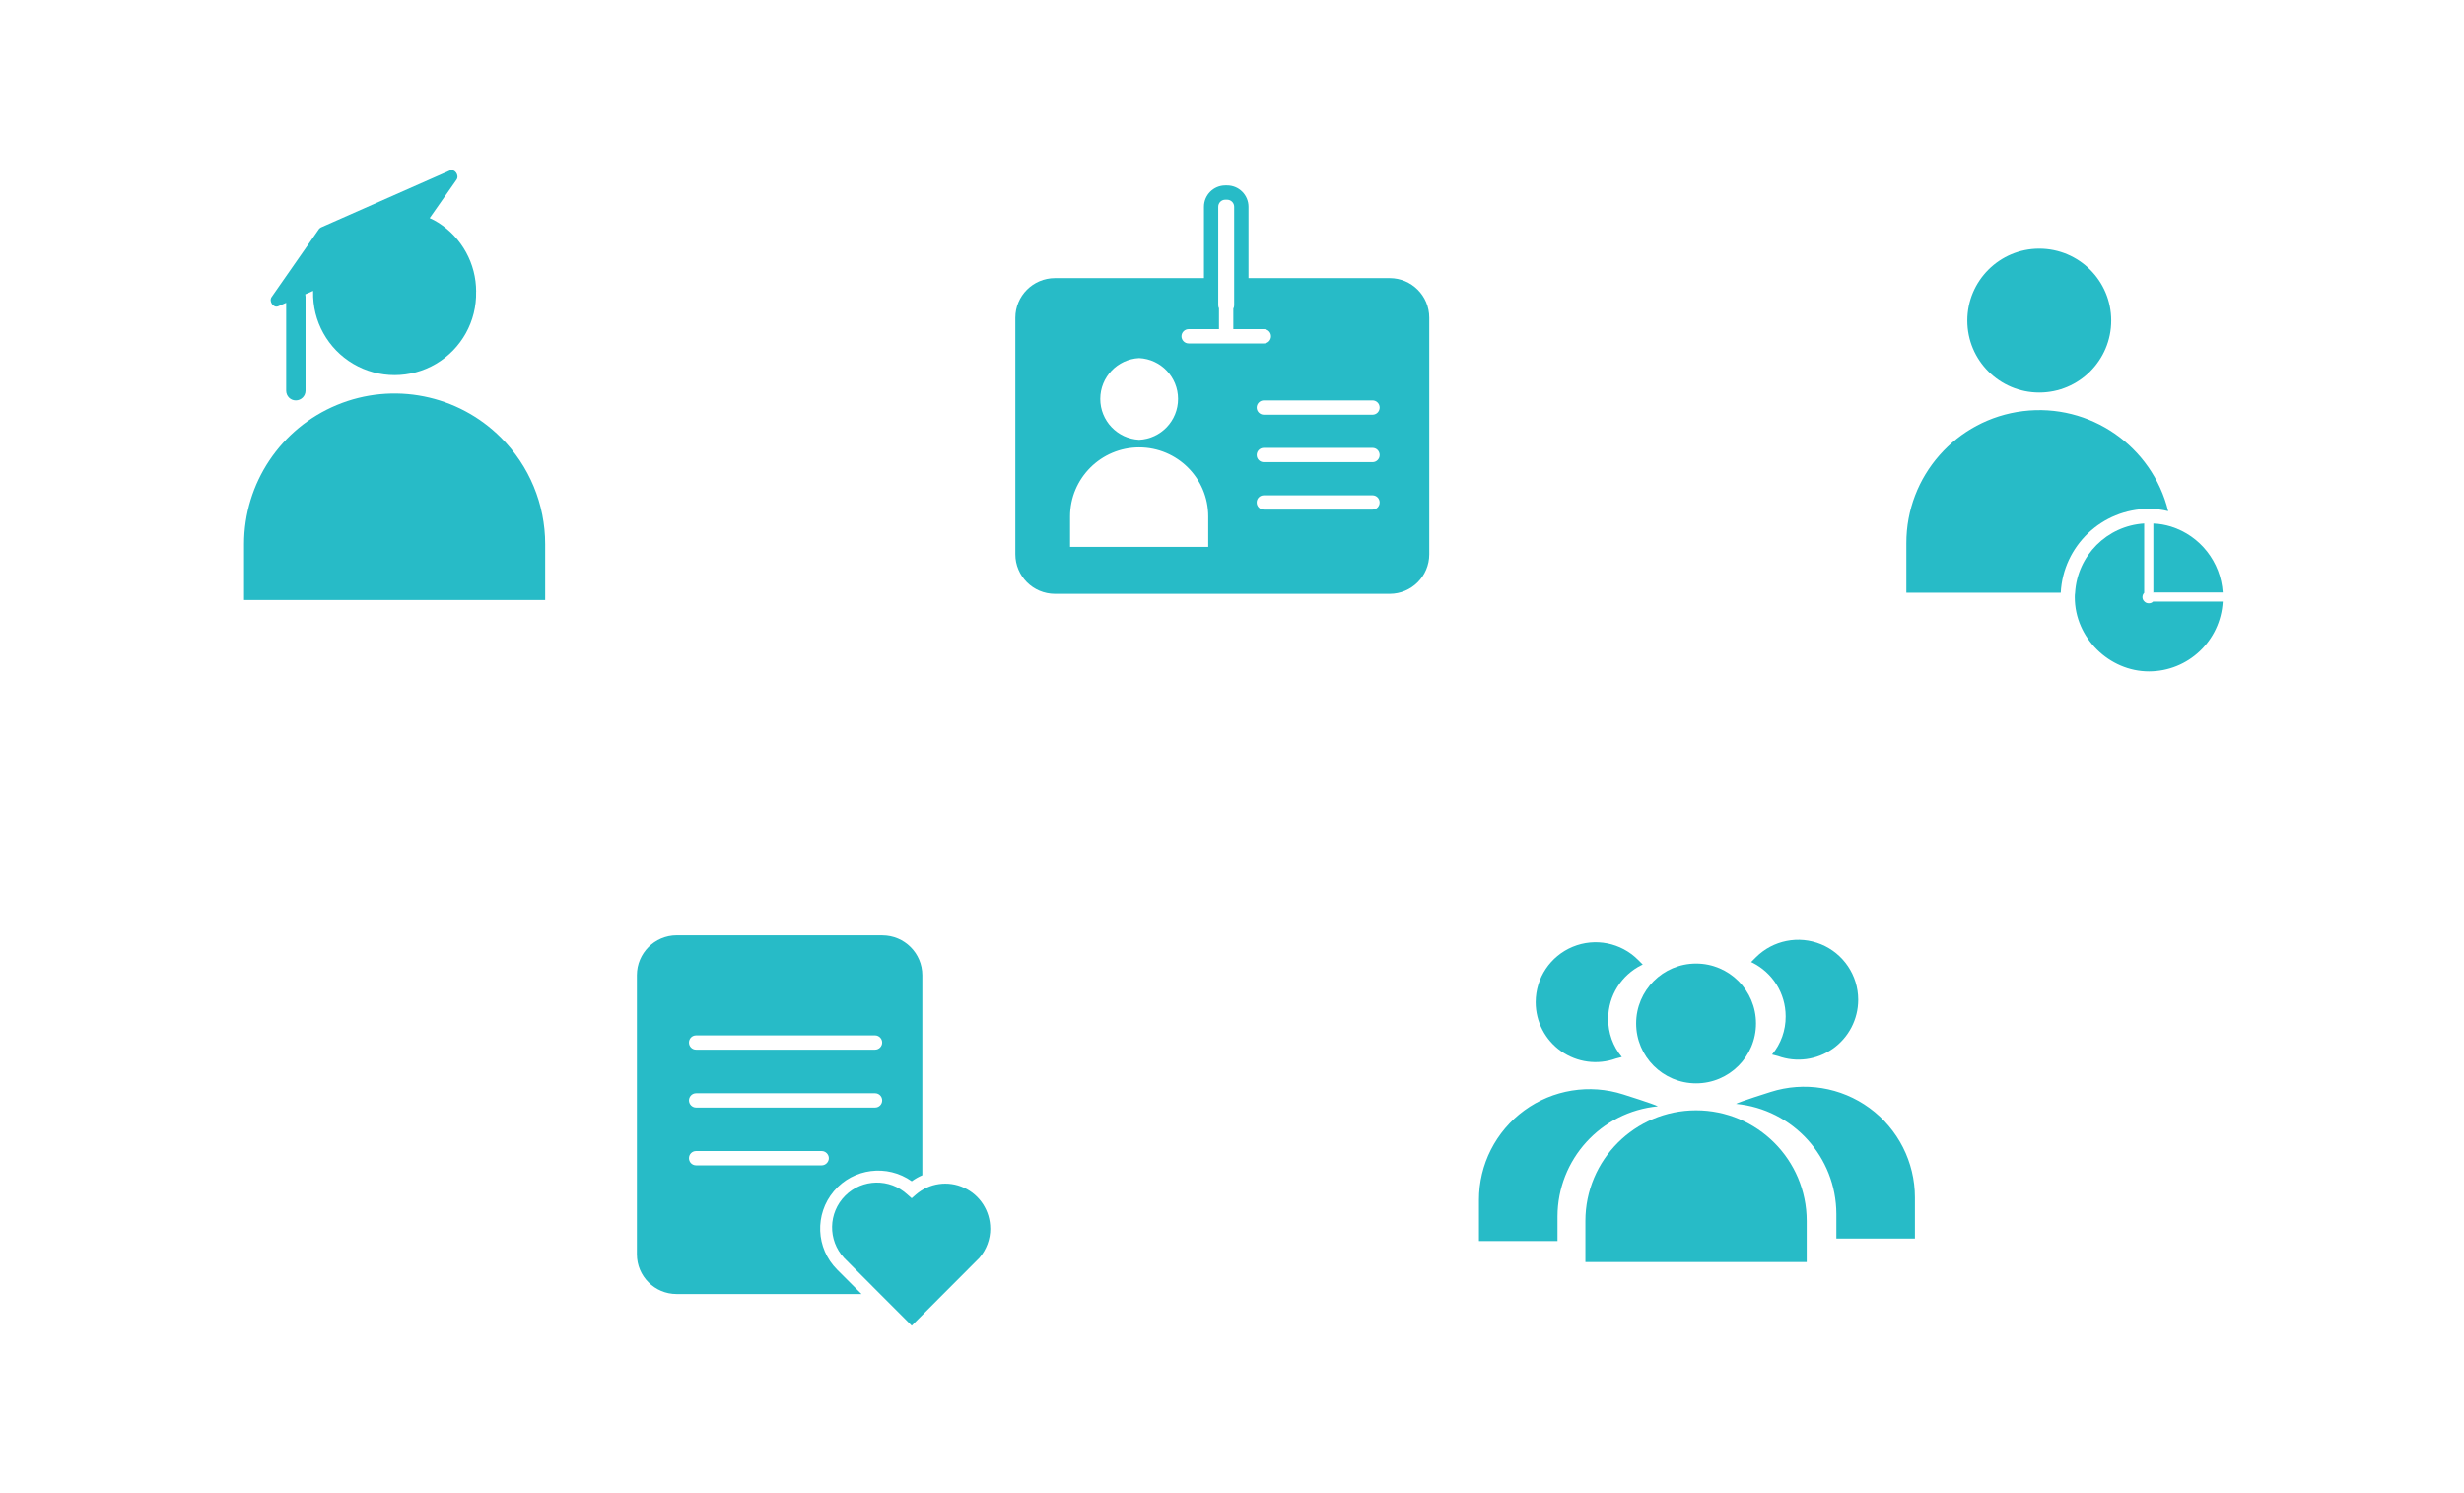 <?xml version="1.0" encoding="UTF-8"?>
<svg xmlns="http://www.w3.org/2000/svg" xmlns:xlink="http://www.w3.org/1999/xlink" width="500px" height="303px" viewBox="0 0 500 303" version="1.1">
  <title>Modules-Cloud</title>
  <g id="Modules-Cloud" stroke="none" fill="none" transform="translate(0.52, 0.52)" fill-rule="evenodd" stroke-width="1">
    <g id="Group" transform="translate(49, 34)" fill="#27BBC7">
      <g transform="translate(0, 0)" fill-rule="nonzero" id="Path">
        <path d="M61.11,75.912 L61.11,87.252 L9.75573585e-16,87.252 L9.75573585e-16,75.912 C-0.012,63.551 7.429,52.401 18.849,47.669 C30.269,42.936 43.415,45.555 52.15,54.302 C57.89,60.028 61.114,67.804 61.11,75.912 L61.11,75.912 Z"></path>
        <path d="M47.09,24.662 C47.238,30.666 44.119,36.279 38.942,39.325 C33.765,42.37 27.345,42.37 22.168,39.325 C16.991,36.279 13.872,30.666 14.02,24.662 L14.02,24.512 L12.42,25.212 C12.42,25.212 12.48,25.532 12.48,25.682 L12.48,44.762 C12.48,45.872 11.58,46.742 10.5,46.742 C9.42,46.742 8.55,45.872 8.55,44.762 L8.55,26.932 L6.95,27.632 C5.99,28.072 4.97,26.642 5.61,25.742 L15.24,11.922 C15.24,11.922 15.47,11.692 15.62,11.632 L41.77,0.082 C42.73,-0.358 43.75,1.072 43.11,1.972 L37.67,9.742 C38.28,10.002 38.86,10.322 39.42,10.672 C44.206,13.713 47.104,18.991 47.1,24.662 L47.09,24.662 Z"></path>
      </g>
      <path d="M232.48,21.922 L203.83,21.922 L203.83,7.442 C203.827,6.289 203.366,5.185 202.548,4.373 C201.73,3.56 200.623,3.107 199.47,3.112 L199.12,3.112 C196.731,3.118 194.796,5.053 194.79,7.442 L194.79,21.922 L164.54,21.922 C160.11,21.933 156.521,25.522 156.51,29.952 L156.51,77.972 C156.521,82.402 160.11,85.991 164.54,86.002 L232.48,86.002 C236.915,86.002 240.51,82.407 240.51,77.972 L240.51,29.952 C240.51,25.517 236.915,21.922 232.48,21.922 L232.48,21.922 Z M191.67,32.282 L197.84,32.282 L197.84,28.062 C197.741,27.874 197.69,27.665 197.69,27.452 L197.69,7.442 C197.69,6.652 198.33,6.012 199.12,6.012 L199.47,6.012 C200.28,6.012 200.92,6.652 200.92,7.442 L200.92,27.452 C200.92,27.682 200.86,27.922 200.75,28.122 L200.75,32.282 L206.95,32.282 C207.76,32.282 208.4,32.922 208.4,33.732 C208.4,34.542 207.76,35.182 206.95,35.182 L191.68,35.182 C190.87,35.182 190.23,34.512 190.23,33.732 C190.23,32.952 190.87,32.282 191.68,32.282 L191.67,32.282 Z M181.64,38.152 C186.06,38.369 189.533,42.016 189.533,46.442 C189.533,50.868 186.06,54.515 181.64,54.732 C177.22,54.515 173.747,50.868 173.747,46.442 C173.747,42.016 177.22,38.369 181.64,38.152 Z M195.66,76.462 L167.62,76.462 L167.62,70.292 C167.62,62.549 173.897,56.272 181.64,56.272 C189.383,56.272 195.66,62.549 195.66,70.292 L195.66,76.462 Z M228.99,68.902 L206.94,68.902 C206.13,68.902 205.49,68.262 205.49,67.452 C205.49,66.642 206.13,66.002 206.94,66.002 L228.99,66.002 C229.8,66.002 230.44,66.642 230.44,67.452 C230.44,68.262 229.8,68.902 228.99,68.902 Z M228.99,59.272 L206.94,59.272 C206.13,59.272 205.49,58.632 205.49,57.822 C205.49,57.012 206.13,56.372 206.94,56.372 L228.99,56.372 C229.8,56.372 230.44,57.012 230.44,57.822 C230.44,58.632 229.8,59.272 228.99,59.272 Z M228.99,49.642 L206.94,49.642 C206.13,49.642 205.49,48.972 205.49,48.192 C205.49,47.412 206.13,46.742 206.94,46.742 L228.99,46.742 C229.8,46.742 230.44,47.382 230.44,48.192 C230.44,49.002 229.8,49.642 228.99,49.642 Z" id="Shape" fill-rule="nonzero"></path>
      <g transform="translate(79.72, 155.292)" fill-rule="nonzero">
        <path d="M49.83,2.84217094e-14 L8.06,2.84217094e-14 C3.604,0.017 0,3.634 0,8.09 L0,64.75 C0,69.201 3.609,72.81 8.06,72.81 L45.58,72.81 L40.61,67.84 C36.301,63.505 36.024,56.594 39.972,51.927 C43.919,47.261 50.781,46.389 55.77,49.92 C56.44,49.43 57.17,49.02 57.92,48.7 L57.92,8.1 C57.909,3.637 54.293,0.021 49.83,0.01 L49.83,2.84217094e-14 Z M37.5,46.69 L12.02,46.69 C11.21,46.69 10.57,46.05 10.57,45.24 C10.57,44.43 11.21,43.79 12.02,43.79 L37.5,43.79 C38.29,43.79 38.95,44.46 38.95,45.24 C38.95,46.02 38.28,46.69 37.5,46.69 L37.5,46.69 Z M48.32,34.96 L12.02,34.96 C11.21,34.96 10.57,34.29 10.57,33.51 C10.57,32.73 11.21,32.06 12.02,32.06 L48.32,32.06 C49.13,32.06 49.77,32.7 49.77,33.51 C49.77,34.32 49.13,34.96 48.32,34.96 Z M48.32,23.21 L12.02,23.21 C11.21,23.21 10.57,22.57 10.57,21.76 C10.57,20.95 11.21,20.31 12.02,20.31 L48.32,20.31 C49.13,20.31 49.77,20.98 49.77,21.76 C49.77,22.54 49.13,23.21 48.32,23.21 Z" id="Shape"></path>
        <path d="M71.71,59.51 C71.71,61.72 70.92,63.81 69.5,65.47 L55.77,79.23 L49.34,72.8 L42.5,65.94 L42.03,65.47 C38.706,61.882 38.812,56.309 42.27,52.85 C45.729,49.392 51.302,49.286 54.89,52.61 L55.76,53.37 L56.63,52.61 C59.33,50.285 63.137,49.746 66.377,51.23 C69.616,52.713 71.695,55.947 71.7,59.51 L71.71,59.51 Z" id="Path"></path>
      </g>
      <g transform="translate(337.32, 15.942)" fill-rule="nonzero">
        <circle id="Oval" cx="26.97" cy="14.6" r="14.6"></circle>
        <path d="M53.15,53.28 C51.865,52.961 50.545,52.803 49.22,52.81 C39.68,52.824 31.819,60.302 31.33,69.83 L-5.68434189e-14,69.83 L-5.68434189e-14,59.8 C-0.037,46.151 10.134,34.627 23.682,32.968 C37.23,31.308 49.881,40.035 53.14,53.29 L53.15,53.28 Z" id="Path"></path>
        <path d="M64.2,71.64 C63.754,79.587 57.179,85.802 49.22,85.8 C41.22,85.8 34.18,79.05 34.18,70.76 C34.18,70.44 34.18,70.15 34.24,69.83 C34.695,62.278 40.709,56.251 48.26,55.78 L48.26,69.86 C48.03,70.09 47.91,70.38 47.91,70.73 C47.91,71.05 48.03,71.34 48.26,71.57 C48.49,71.83 48.81,71.98 49.19,71.98 C49.54,71.98 49.86,71.86 50.06,71.63 L64.2,71.63 L64.2,71.64 Z" id="Path"></path>
        <path d="M64.2,69.78 L50.12,69.78 L50.12,55.79 C51.34,55.82 52.53,56.05 53.7,56.4 C59.626,58.265 63.797,63.58 64.2,69.78 L64.2,69.78 Z" id="Shape"></path>
        <polygon id="Path" points="50.12 69.78 50.12 69.84 50.06 69.78"></polygon>
      </g>
      <g transform="translate(250.59, 156.203)" fill-rule="nonzero">
        <circle id="Oval" cx="44.06" cy="16.979" r="12.16"></circle>
        <path d="M44.06,34.609 C56.457,34.615 66.505,44.663 66.51,57.059 L66.51,65.409 L21.6,65.409 L21.6,57.059 C21.606,44.663 31.654,34.615 44.05,34.609 L44.06,34.609 Z M76.96,12.179 C76.959,16.134 75.033,19.841 71.797,22.116 C68.562,24.39 64.422,24.947 60.7,23.609 L59.48,23.289 C61.282,21.115 62.26,18.374 62.24,15.549 C62.24,10.779 59.51,6.649 55.49,4.639 C55.4,4.609 55.32,4.549 55.23,4.519 L56.19,3.559 C59.668,0.086 64.894,-0.954 69.437,0.922 C73.98,2.799 76.948,7.224 76.96,12.139 L76.96,12.169 L76.96,12.179 Z" id="Shape"></path>
        <path d="M88.47,52.289 L88.47,60.639 L72.53,60.639 L72.53,55.669 C72.516,44.083 63.704,34.401 52.17,33.299 C52.81,32.889 59.18,30.889 59.18,30.889 C66.01,28.709 73.471,29.921 79.26,34.15 C85.049,38.38 88.471,45.12 88.47,52.289 L88.47,52.289 Z M11.51,12.679 C11.511,16.634 13.437,20.341 16.673,22.616 C19.908,24.89 24.048,25.447 27.77,24.109 L28.99,23.789 C27.188,21.615 26.21,18.874 26.23,16.049 C26.23,11.279 28.96,7.149 32.98,5.139 C33.07,5.109 33.15,5.049 33.24,5.019 L32.28,4.059 C28.802,0.586 23.576,-0.454 19.033,1.422 C14.491,3.299 11.523,7.724 11.51,12.639 L11.51,12.669 L11.51,12.679 Z M2.1490935e-05,52.789 L2.1490935e-05,61.139 L15.94,61.139 L15.94,56.169 C15.954,44.583 24.766,34.901 36.3,33.799 C35.66,33.389 29.29,31.389 29.29,31.389 C22.459,29.2 14.994,30.408 9.202,34.639 C3.41,38.871 -0.01,45.616 2.1490935e-05,52.789 L2.1490935e-05,52.789 Z" id="Shape"></path>
      </g>
    </g>
  </g>
</svg>
